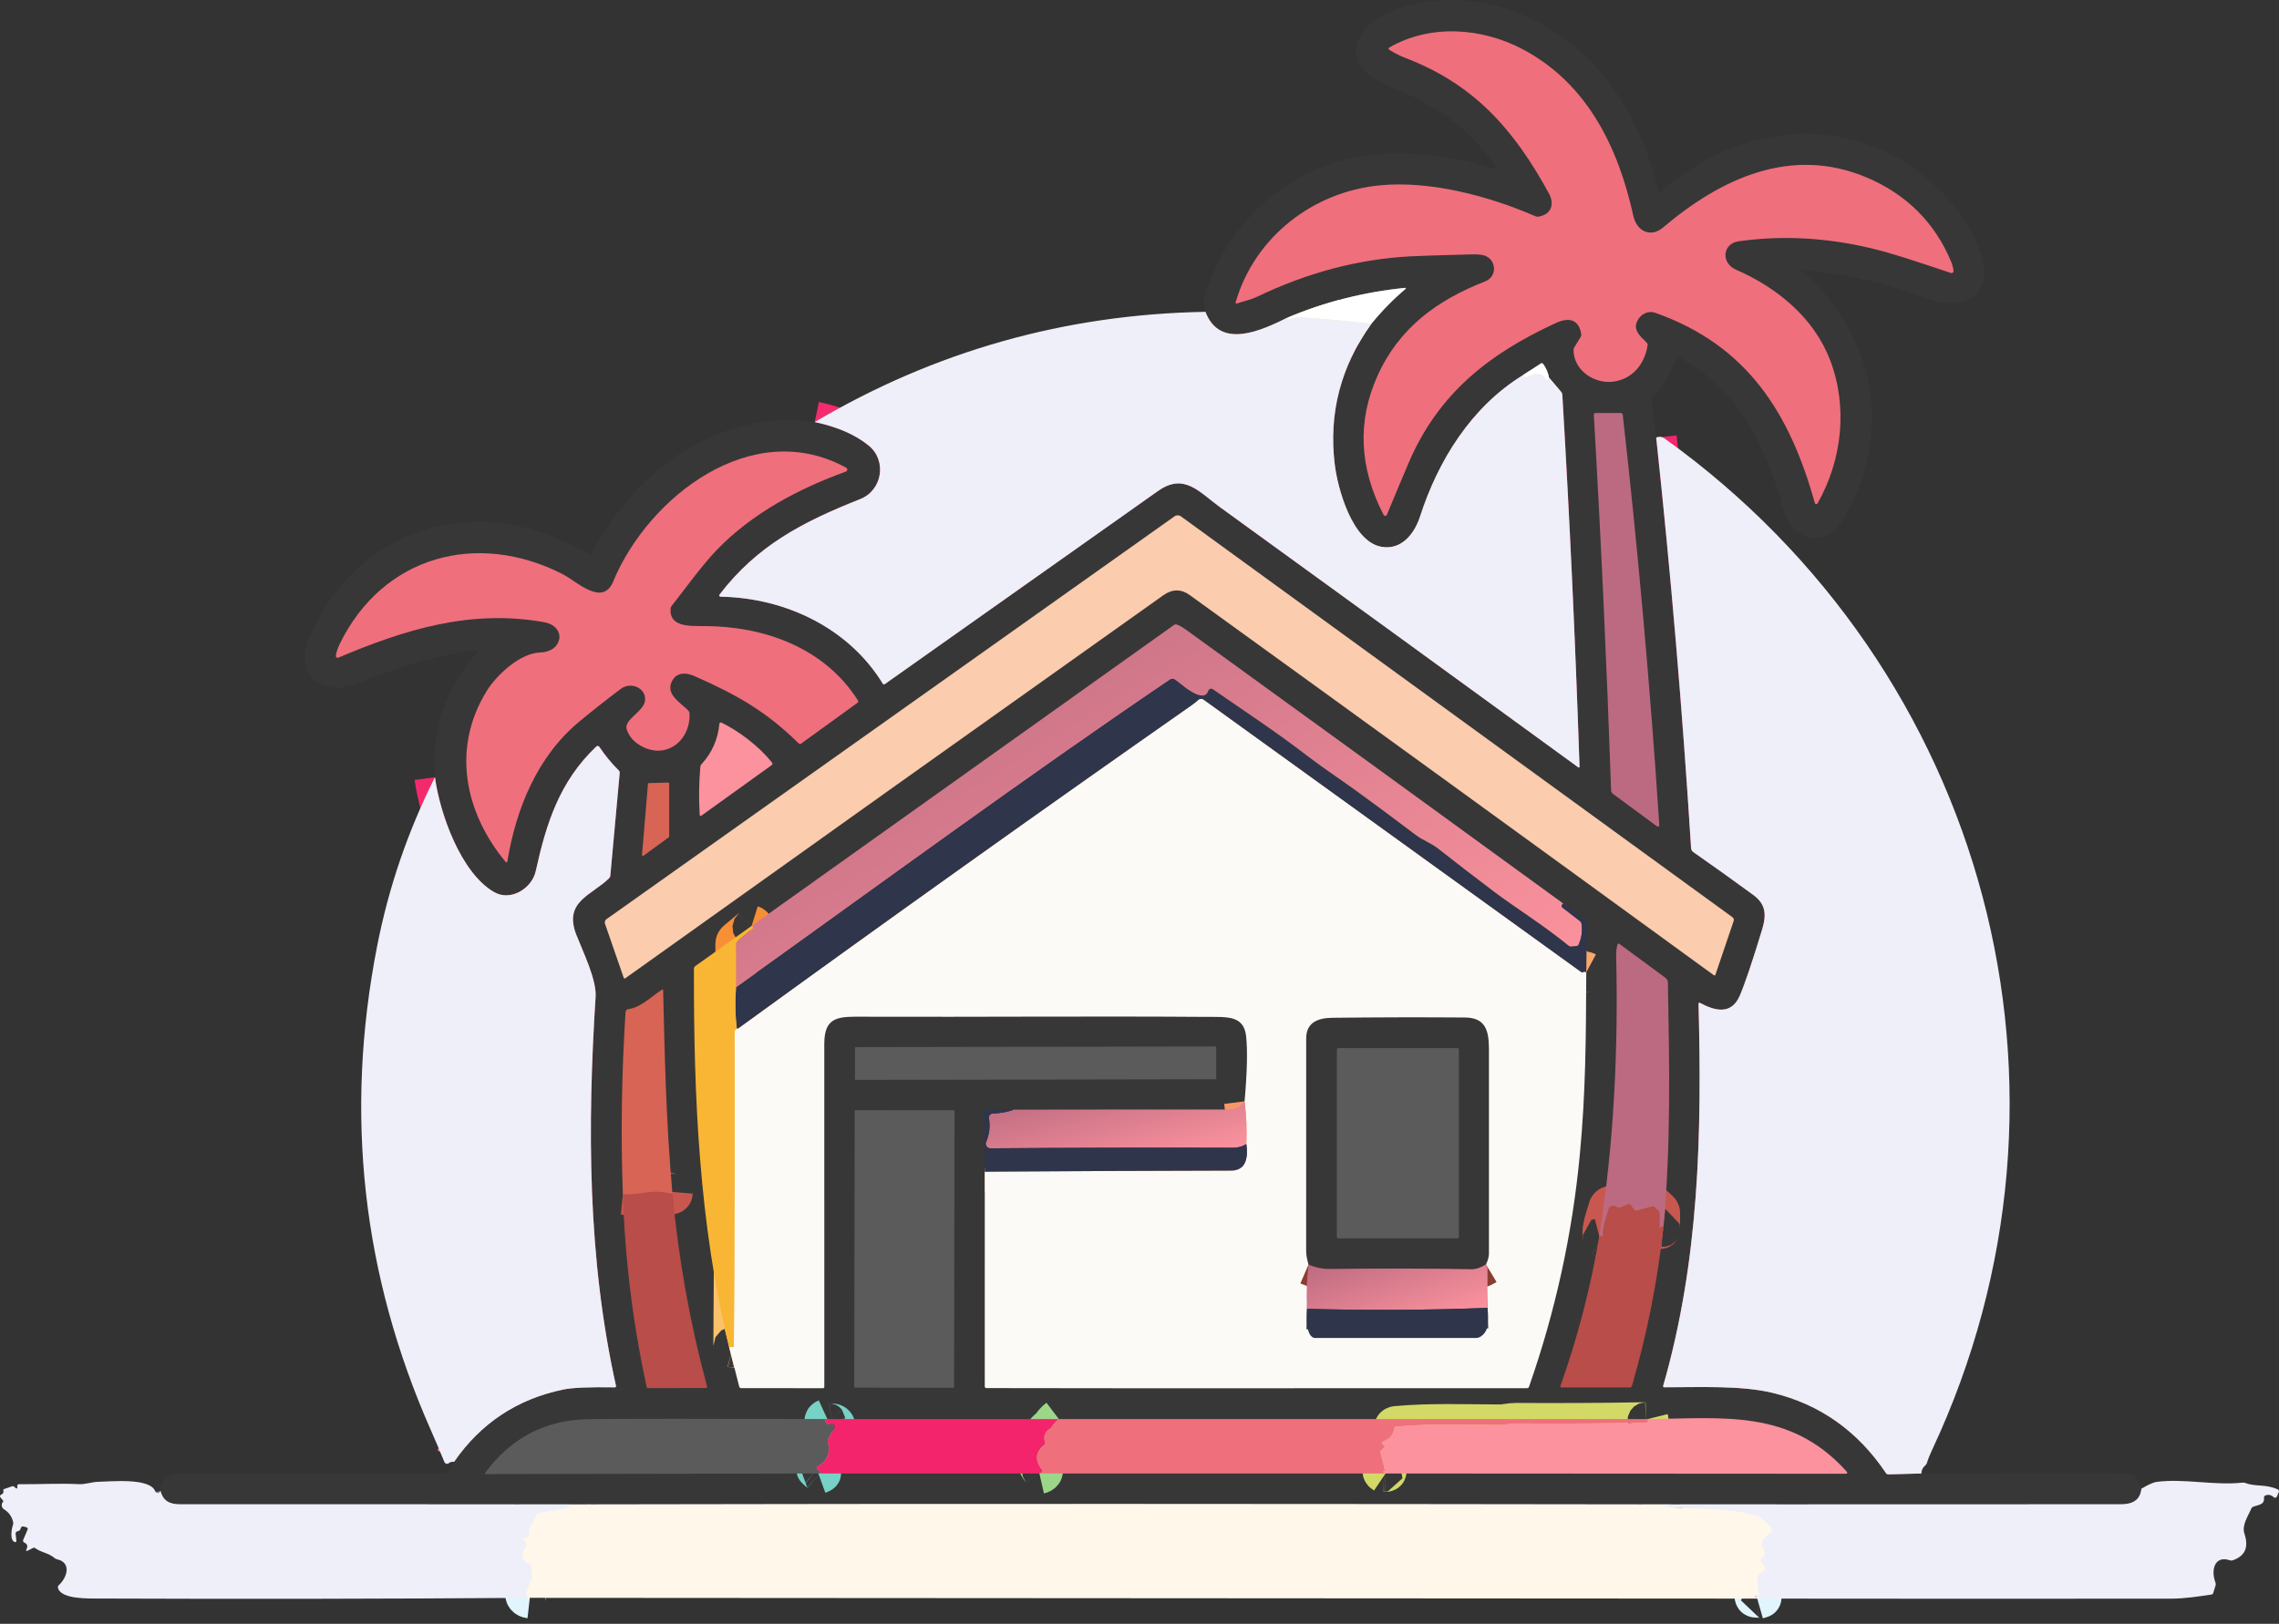 <svg width="275" height="196" viewBox="0 0 275 196" fill="none" xmlns="http://www.w3.org/2000/svg">
<rect x="0" y="0" width="275" height="196" fill="#333333" stroke="none"/>
<path d="M199.848 52.817C201.623 69.341 203.027 85.859 204.058 102.37C204.07 102.56 204.167 102.734 204.325 102.844C206.807 104.58 209.214 106.303 211.549 108.012C213.089 109.138 213.177 110.399 212.619 112.23C211.444 116.091 210.553 118.733 209.943 120.158C208.916 122.56 206.918 122.01 205.115 121.043C205.08 121.027 205.039 121.029 205.007 121.049C204.976 121.07 204.957 121.105 204.959 121.142C205.364 136.883 205.048 152.112 200.692 167.274C200.68 167.315 200.688 167.358 200.713 167.393C200.738 167.426 200.777 167.447 200.82 167.447C205.099 167.451 210.074 167.206 213.863 168.114C219.596 169.49 224.167 172.724 227.582 177.814C227.644 177.905 227.751 177.96 227.865 177.958L231.843 177.853" stroke="url(#paint0_linear_3010_639)" stroke-width="4.948" stroke-miterlimit="7.422"/>
<path d="M258.403 179.683C258.242 181.141 257.269 181.574 255.862 181.574C237.786 181.58 219.712 181.584 201.641 181.589" stroke="#818597" stroke-width="4.948" stroke-miterlimit="7.422"/>
<path d="M201.643 181.589C157.371 181.529 113.086 181.496 68.816 181.589" stroke="#6F8197" stroke-width="4.948" stroke-miterlimit="7.422"/>
<path d="M68.815 181.589C53.125 181.572 37.435 181.568 21.745 181.574C20.476 181.574 19.681 181.184 19.369 179.948" stroke="#818597" stroke-width="4.948" stroke-miterlimit="7.422"/>
<path d="M54.799 176.436C58.028 171.773 62.422 168.865 67.983 167.716C69.053 167.494 71.122 167.407 74.189 167.455C74.233 167.455 74.275 167.438 74.302 167.403C74.33 167.369 74.341 167.323 74.33 167.282C70.887 151.824 70.876 135.889 71.871 120.306C72.001 118.234 70.319 114.82 69.545 112.834C67.979 108.82 71.346 108.096 73.487 106.02C73.578 105.931 73.635 105.813 73.647 105.687L74.778 93.299C74.788 93.188 74.747 93.077 74.666 92.995C73.794 92.133 73.013 91.182 72.323 90.149C72.282 90.089 72.218 90.05 72.147 90.042C72.075 90.032 72.003 90.055 71.95 90.106C67.516 94.324 65.924 99.34 64.641 105.162C64.192 107.21 61.642 108.841 59.617 107.673C55.609 105.361 53.071 98.182 52.484 93.814" stroke="url(#paint1_linear_3010_639)" stroke-width="4.948" stroke-miterlimit="7.422"/>
<path d="M98.309 50.943C101.034 51.518 103.204 52.464 104.82 53.78C107.048 55.59 106.476 59.181 103.799 60.241C96.902 62.972 91.354 65.834 86.825 71.767C86.788 71.814 86.78 71.879 86.806 71.933C86.831 71.986 86.885 72.021 86.945 72.021C94.728 72.159 102.381 75.758 106.527 82.522C106.55 82.561 106.59 82.59 106.636 82.598C106.682 82.605 106.73 82.596 106.769 82.568C117.756 74.799 128.747 67.031 139.74 59.261C142.9 57.027 144.709 59.399 147.241 61.236C161.649 71.672 176.054 82.134 190.454 92.623C190.483 92.642 190.518 92.644 190.547 92.629C190.578 92.611 190.596 92.58 190.596 92.547C190.101 77.619 189.413 62.682 188.528 47.735C188.518 47.559 188.452 47.392 188.339 47.261L186.918 45.583" stroke="url(#paint2_linear_3010_639)" stroke-width="4.948" stroke-miterlimit="7.422"/>
<path d="M186.92 45.583C186.806 44.965 186.567 44.411 186.204 43.92C186.14 43.832 186.023 43.811 185.935 43.867L183.74 45.296" stroke="#8B8697" stroke-width="4.948" stroke-miterlimit="7.422"/>
<path d="M183.739 45.296C177.486 49.16 173.521 55.633 171.359 62.325C170.675 64.444 169.106 66.434 166.679 65.996C163.159 65.362 161.406 58.955 161.055 56.01C160.318 49.862 161.792 44.22 165.474 39.088" stroke="url(#paint3_linear_3010_639)" stroke-width="4.948" stroke-miterlimit="7.422"/>
<path d="M165.474 39.088C166.735 37.542 168.117 36.131 169.622 34.852C169.644 34.835 169.651 34.805 169.64 34.78C169.628 34.755 169.603 34.739 169.575 34.743C164.63 35.23 159.882 36.433 155.332 38.349" stroke="#8B8697" stroke-width="4.948" stroke-miterlimit="7.422"/>
<path d="M155.333 38.349C152.169 39.918 147.202 42.226 145.459 37.638" stroke="url(#paint4_linear_3010_639)" stroke-width="4.948" stroke-miterlimit="7.422"/>
<path d="M183.74 45.296L183.994 45.482C184.07 45.536 184.169 45.544 184.249 45.499C185.132 45.006 185.912 45.09 186.586 45.752C186.623 45.788 186.672 45.805 186.721 45.803C186.769 45.801 186.816 45.78 186.847 45.741C186.882 45.702 186.908 45.647 186.92 45.583" stroke="#FDEEAD" stroke-width="4.948" stroke-miterlimit="7.422"/>
<path d="M68.815 181.589L68.619 181.751C68.583 181.782 68.588 181.806 68.634 181.817L68.728 181.843C68.868 181.878 68.852 181.901 68.681 181.911C68.611 181.913 68.549 181.934 68.497 181.973C68.429 182.022 68.354 182.055 68.272 182.071L65.1 182.601C64.945 182.628 64.811 182.724 64.738 182.862L63.867 184.548C63.813 184.654 63.8 184.776 63.831 184.891C63.903 185.172 63.835 185.388 63.628 185.546C63.548 185.607 63.449 185.64 63.345 185.64H63.205C63.033 185.64 63.014 185.694 63.147 185.804C63.605 186.182 63.62 186.609 63.194 187.084C63.109 187.178 63.06 187.299 63.053 187.427C63.01 188.162 63.299 188.611 63.921 188.772C63.999 188.792 64.055 188.86 64.062 188.938L64.181 190.227C64.191 190.342 64.175 190.455 64.134 190.562L63.462 192.306C63.416 192.419 63.434 192.55 63.508 192.649C63.597 192.77 63.739 192.84 63.932 192.862" stroke="#E0F5FC" stroke-width="4.948" stroke-miterlimit="7.422"/>
<path d="M212.04 192.954L212.399 192.852C212.572 192.802 212.568 192.778 212.387 192.784L212.13 192.788C211.691 192.796 211.666 192.712 212.054 192.535C212.243 192.447 212.299 192.338 212.225 192.209C212.198 192.16 212.182 192.11 212.177 192.057L212.036 190.505C212.025 190.379 212.071 190.256 212.163 190.168L212.962 189.42C213.028 189.357 213.04 189.254 212.987 189.178L212.504 188.459C212.438 188.361 212.444 188.234 212.514 188.143L212.948 187.605C213.017 187.517 213.023 187.394 212.962 187.301C212.372 186.406 212.518 185.716 213.403 185.229C213.6 185.119 213.732 184.925 213.757 184.702C213.785 184.48 213.703 184.258 213.537 184.106C212.978 183.597 212.529 183.09 211.773 182.891C208.43 182.012 204.379 182.123 200.832 181.882C200.771 181.88 200.711 181.87 200.654 181.851C200.567 181.821 200.569 181.798 200.658 181.78L201.641 181.589" stroke="#E0F5FC" stroke-width="4.948" stroke-miterlimit="7.422"/>
<path d="M165.474 39.088C162.564 38.741 159.648 38.478 156.724 38.302C156.533 38.291 156.162 38.373 155.615 38.552C155.543 38.575 155.463 38.548 155.42 38.484L155.332 38.349" stroke="#FDEEAD" stroke-width="4.948" stroke-miterlimit="7.422"/>
<path d="M199.846 52.817C201.622 69.341 203.026 85.859 204.057 102.37C204.069 102.56 204.166 102.734 204.324 102.844C206.805 104.58 209.213 106.303 211.548 108.012C213.088 109.138 213.176 110.399 212.618 112.23C211.443 116.09 210.552 118.733 209.942 120.158C208.914 122.56 206.916 122.01 205.113 121.043C205.078 121.027 205.037 121.029 205.006 121.049C204.975 121.07 204.956 121.105 204.957 121.142C205.363 136.883 205.047 152.112 200.691 167.274C200.679 167.315 200.687 167.358 200.712 167.393C200.737 167.426 200.776 167.447 200.819 167.447C205.098 167.451 210.072 167.206 213.862 168.114C219.595 169.49 224.166 172.724 227.581 177.814C227.643 177.905 227.75 177.96 227.863 177.958L231.842 177.853C240.13 177.858 248.418 177.862 256.707 177.868C257.574 177.868 258.141 178.472 258.403 179.683C258.241 181.141 257.268 181.574 255.861 181.574C237.785 181.58 219.712 181.584 201.64 181.589C157.368 181.529 113.083 181.496 68.814 181.589C53.124 181.572 37.434 181.568 21.744 181.574C20.475 181.574 19.679 181.184 19.368 179.948C19.343 178.393 20.279 177.87 21.752 177.868C32.407 177.866 43.066 177.866 53.731 177.87C53.846 177.87 53.951 177.812 54.01 177.716L54.798 176.435C58.026 171.773 62.421 168.865 67.981 167.716C69.052 167.494 71.121 167.406 74.188 167.455C74.232 167.455 74.274 167.438 74.301 167.403C74.329 167.369 74.34 167.323 74.329 167.282C70.886 151.824 70.875 135.889 71.869 120.306C72 118.234 70.318 114.82 69.544 112.834C67.978 108.82 71.345 108.096 73.486 106.02C73.577 105.931 73.634 105.813 73.646 105.687L74.777 93.299C74.786 93.188 74.746 93.077 74.665 92.995C73.793 92.133 73.011 91.182 72.322 90.149C72.281 90.089 72.217 90.05 72.146 90.042C72.073 90.032 72.002 90.055 71.949 90.106C67.515 94.324 65.923 99.34 64.639 105.162C64.191 107.21 61.641 108.841 59.615 107.673C55.608 105.361 53.069 98.182 52.483 93.814C52.088 87.954 53.842 82.884 57.745 78.603C57.767 78.578 57.77 78.545 57.755 78.516C57.74 78.489 57.709 78.471 57.677 78.475C52.256 79.067 47.847 80.68 42.732 82.607C38.928 84.036 35.752 81.679 37.119 77.555C37.377 76.779 37.711 76.001 38.121 75.223C44.201 63.713 56.744 59.988 68.362 65.489C69.304 65.935 70.24 66.389 71.168 66.849C71.256 66.894 71.365 66.859 71.414 66.769C75.628 58.968 81.932 53.134 90.507 51.177C92.733 50.672 95.333 50.592 98.308 50.943C101.033 51.518 103.203 52.464 104.819 53.779C107.047 55.59 106.475 59.181 103.799 60.241C96.901 62.972 91.354 65.834 86.825 71.767C86.787 71.814 86.78 71.879 86.806 71.933C86.831 71.986 86.885 72.021 86.944 72.021C94.728 72.159 102.381 75.757 106.526 82.522C106.55 82.561 106.589 82.59 106.636 82.597C106.681 82.605 106.729 82.596 106.768 82.568C117.756 74.799 128.746 67.031 139.739 59.261C142.9 57.027 144.708 59.399 147.24 61.236C161.649 71.672 176.054 82.134 190.453 92.623C190.482 92.642 190.517 92.644 190.547 92.629C190.578 92.611 190.595 92.58 190.595 92.547C190.1 77.619 189.412 62.682 188.527 47.735C188.517 47.559 188.451 47.392 188.338 47.261L186.917 45.583C186.804 44.965 186.564 44.411 186.202 43.92C186.137 43.832 186.02 43.811 185.933 43.867L183.738 45.296C177.484 49.16 173.52 55.633 171.358 62.325C170.674 64.444 169.105 66.434 166.678 65.996C163.157 65.362 161.405 58.955 161.054 56.01C160.317 49.861 161.791 44.22 165.473 39.088C166.734 37.542 168.116 36.131 169.621 34.852C169.643 34.834 169.65 34.805 169.639 34.78C169.627 34.755 169.602 34.739 169.574 34.743C164.629 35.23 159.881 36.433 155.331 38.349C152.167 39.918 147.2 42.226 145.457 37.638C145.255 36.879 145.261 36.15 145.475 35.449C148.405 25.897 156.966 19.044 166.851 18.579C171.516 18.363 176.034 18.981 180.406 20.435C180.467 20.455 180.535 20.435 180.574 20.385C180.613 20.334 180.613 20.266 180.576 20.215C177.89 16.293 174.598 13.617 170.348 11.582C168.644 10.767 165.596 9.781 164.467 8.385C162.51 5.972 164.303 3.219 166.582 2.022C172.8 -1.241 180.381 -0.321 186.348 3.106C193.893 7.439 198.125 14.782 200.133 23.108C200.141 23.145 200.168 23.174 200.203 23.186C200.24 23.197 200.279 23.19 200.31 23.166C202.125 21.632 204.053 20.312 206.092 19.205C217.294 13.122 230.413 16.312 237.352 27.057C239.089 29.741 241.335 35.398 236.485 36.493C234.46 36.95 232.181 35.948 230.097 35.211C226.066 33.788 221.908 32.934 217.624 32.649C217.583 32.645 217.544 32.669 217.526 32.706C217.513 32.745 217.522 32.79 217.554 32.815C226.567 40.622 228.452 53.033 222.181 63.031C220.183 66.21 216.25 65.208 215.283 61.764C213.078 53.916 210.014 47.127 202.445 43.029C202.396 43.004 202.342 43.002 202.293 43.023C202.244 43.045 202.207 43.086 202.193 43.138C201.72 45.025 200.768 46.63 199.34 47.947C199.254 48.029 199.213 48.15 199.229 48.271L199.846 52.817Z" fill="#373737"/>
<path d="M188.636 109.058C188.558 109.126 188.498 109.194 188.461 109.264C188.412 109.354 188.435 109.466 188.517 109.528L190.665 111.188C190.761 111.262 190.823 111.37 190.839 111.488C190.966 112.344 190.858 113.17 190.517 113.966C190.465 114.087 190.35 114.169 190.217 114.183L189.582 114.241C189.474 114.25 189.369 114.217 189.287 114.15C186.408 111.771 182.742 109.485 180.289 107.633C178.005 105.906 175.74 104.16 173.488 102.392C172.683 101.76 171.685 101.423 170.836 100.779C168.5 99.008 166.149 97.264 163.781 95.543C161.822 94.118 159.785 92.786 157.865 91.315C153.904 88.272 150.244 85.882 146.356 83.186C146.26 83.12 146.138 83.104 146.028 83.141C145.917 83.18 145.831 83.268 145.795 83.379C145.245 85.077 142.486 82.506 141.738 82.019C141.575 81.911 141.364 81.913 141.202 82.023C123.502 94.022 106.21 106.739 88.812 119.185" stroke="#373737" stroke-width="4.948" stroke-miterlimit="7.422"/>
<path d="M88.811 119.185L88.797 113.948C88.795 113.818 88.853 113.692 88.956 113.608L90.793 112.081C90.867 112.019 90.877 111.909 90.815 111.832C90.784 111.796 90.744 111.771 90.696 111.756" stroke="#F78F36" stroke-width="4.948" stroke-miterlimit="7.422"/>
<path d="M191.409 117.377C191.286 117.311 191.166 117.304 191.045 117.355C190.945 117.395 190.832 117.381 190.748 117.319L145.202 84.45C145.028 84.321 144.785 84.336 144.626 84.485C144.4 84.695 144.109 84.925 143.755 85.173C125.432 97.997 107.222 110.981 89.123 124.123C89.087 124.146 89.047 124.158 89.007 124.158H88.902" stroke="#F9A76B" stroke-width="4.948" stroke-miterlimit="7.422"/>
<path d="M88.903 124.158C88.717 122.505 88.687 120.846 88.812 119.185" stroke="#F89E35" stroke-width="4.948" stroke-miterlimit="7.422"/>
<path d="M118.83 141.429C128.742 141.358 138.654 141.314 148.564 141.294C150.434 141.29 150.593 139.565 150.387 138.084" stroke="#F9A76B" stroke-width="4.948" stroke-miterlimit="7.422"/>
<path d="M150.388 138.084C150.465 136.357 150.395 134.639 150.178 132.93" stroke="#F7986A" stroke-width="4.948" stroke-miterlimit="7.422"/>
<path d="M87.984 162.602C88.124 162.568 88.258 162.565 88.386 162.594C88.426 162.604 88.467 162.596 88.5 162.57C88.532 162.547 88.552 162.508 88.552 162.467C88.647 149.84 88.674 137.21 88.636 124.581C88.636 124.374 88.748 124.263 88.903 124.158" stroke="#FBC26A" stroke-width="4.948" stroke-miterlimit="7.422"/>
<path d="M150.389 138.084C149.933 138.39 149.379 138.54 148.726 138.538C138.975 138.507 129.234 138.53 119.506 138.604C119.319 138.606 119.144 138.512 119.04 138.356C118.937 138.202 118.918 138.004 118.992 137.834C119.392 136.894 119.504 135.945 119.328 134.982C119.303 134.84 119.341 134.694 119.432 134.583C119.525 134.47 119.661 134.403 119.806 134.401C120.688 134.382 121.535 134.228 122.345 133.937" stroke="#373737" stroke-width="4.948" stroke-miterlimit="7.422"/>
<path d="M200.723 148.029C200.548 148.011 200.423 148.074 200.347 148.214C200.284 148.329 200.253 148.321 200.253 148.189L200.261 146.452C200.261 146.335 200.212 146.222 200.126 146.146L199.649 145.711C199.563 145.631 199.442 145.604 199.327 145.635L197.458 146.13C197.36 146.156 197.257 146.119 197.201 146.037L196.77 145.44C196.7 145.341 196.569 145.304 196.456 145.352L195.501 145.75C195.384 145.799 195.249 145.785 195.146 145.711C194.873 145.518 194.598 145.491 194.318 145.627C194.224 145.674 194.154 145.758 194.127 145.859C193.899 146.74 193.259 148.3 193.454 149.179C193.476 149.269 193.446 149.29 193.366 149.243C193.255 149.179 193.127 149.165 192.977 149.204" stroke="#C8584F" stroke-width="4.948" stroke-miterlimit="7.422"/>
<path d="M81.127 143.869L81.117 143.992C81.113 144.027 81.094 144.058 81.066 144.078C81.038 144.095 81.002 144.103 80.969 144.093C78.564 143.446 77.297 144.347 75.16 144.142" stroke="#C8584F" stroke-width="4.948" stroke-miterlimit="7.422"/>
<path d="M99.829 171.282L99.634 171.371C99.594 171.391 99.565 171.424 99.553 171.467C99.541 171.508 99.548 171.553 99.573 171.59C99.751 171.847 100.034 171.948 100.422 171.894C100.531 171.878 100.64 171.927 100.7 172.019C100.762 172.108 100.767 172.225 100.712 172.319L99.937 173.675C99.875 173.785 99.858 173.915 99.891 174.038C100.243 175.371 99.815 176.371 98.606 177.04C98.556 177.067 98.523 177.118 98.518 177.174C98.514 177.231 98.537 177.285 98.581 177.321L99.015 177.683C99.056 177.718 99.051 177.742 99.001 177.759L98.744 177.853" stroke="#78D1C6" stroke-width="4.948" stroke-miterlimit="7.422"/>
<path d="M127.769 171.282C127.43 171.539 127.149 171.849 126.927 172.212C126.862 172.319 126.775 172.408 126.667 172.475C126.068 172.847 125.884 173.385 126.113 174.093C126.148 174.204 126.113 174.323 126.023 174.397C124.943 175.243 124.85 176.248 125.744 177.412C125.807 177.494 125.803 177.609 125.733 177.687C125.666 177.765 125.561 177.82 125.419 177.853" stroke="#9CD689" stroke-width="4.948" stroke-miterlimit="7.422"/>
<path d="M198.839 171.282C198.862 171.373 198.864 171.457 198.845 171.535C198.821 171.642 198.726 171.72 198.615 171.724C193.383 171.818 188.153 171.845 182.923 171.81C182.255 171.806 181.603 171.995 180.993 171.995C176.838 171.983 172.598 171.814 168.462 172.19C168.35 172.2 168.263 172.284 168.247 172.391C168.136 173.174 167.682 173.707 166.885 173.987C166.822 174.009 166.779 174.059 166.766 174.122C166.752 174.184 166.771 174.25 166.818 174.295L167.013 174.482C167.05 174.518 167.072 174.566 167.072 174.619C167.072 174.672 167.048 174.72 167.009 174.753L166.666 175.05C166.582 175.124 166.547 175.239 166.577 175.348L166.949 176.757C166.968 176.835 166.978 176.913 166.978 176.993C166.98 177.19 167.06 177.362 167.216 177.51C167.284 177.572 167.272 177.603 167.179 177.599L167.021 177.593C166.869 177.588 166.855 177.629 166.982 177.712L167.191 177.853" stroke="#D2D967" stroke-width="4.948" stroke-miterlimit="7.422"/>
<path d="M177.499 30.706C173.771 30.802 171.328 30.88 170.176 30.942C163.911 31.277 157.742 32.907 151.666 35.829C150.935 36.18 150.023 36.357 149.245 36.632C149.205 36.647 149.159 36.638 149.128 36.608C149.096 36.579 149.084 36.534 149.097 36.493C151.408 28.562 158.473 23.147 166.49 22.373C172.617 21.78 179.663 23.665 185.291 26.106C185.4 26.154 185.519 26.168 185.638 26.151C187.178 25.893 187.628 24.671 186.893 23.328C182.679 15.632 177.887 10.141 169.5 6.962C168.837 6.71 168.227 6.363 167.648 6.018C167.595 5.989 167.564 5.935 167.564 5.874C167.564 5.814 167.595 5.759 167.648 5.73C172.585 2.886 178.784 3.338 183.688 5.917C191.505 10.026 195.265 17.755 197.092 26.063C197.501 27.907 199.171 28.731 200.667 27.466C207.719 21.492 216.181 17.589 225.257 21.425C229.98 23.422 233.43 26.811 235.403 31.507C235.584 31.938 235.695 32.334 235.73 32.692C235.74 32.776 235.707 32.856 235.642 32.909C235.58 32.959 235.492 32.977 235.416 32.95C231.937 31.796 228.161 30.468 224.898 29.762C219.736 28.642 214.697 28.429 209.779 29.127C207.893 29.394 207.581 31.727 209.512 32.569C214.503 34.747 218.89 38.39 220.83 43.456C222.99 49.088 222.298 55.518 219.317 60.762C219.282 60.824 219.214 60.857 219.144 60.848C219.072 60.838 219.013 60.789 218.992 60.719C215.968 49.869 210.848 41.673 199.717 37.749C199.019 37.507 198.224 37.788 197.784 38.392C196.834 39.696 197.83 40.483 198.709 41.365C198.791 41.45 198.828 41.567 198.811 41.68C198.452 43.977 196.965 45.797 194.593 46.074C192.411 46.331 189.92 44.758 189.87 42.277C189.866 42.15 189.899 42.025 189.967 41.918L190.727 40.69C190.795 40.579 190.819 40.448 190.799 40.32C190.526 38.53 189.283 38.281 187.786 38.967C179.651 42.704 173.521 47.52 169.938 55.959C169.067 58.004 168.205 60.06 167.352 62.126C167.318 62.204 167.242 62.257 167.159 62.261C167.073 62.265 166.993 62.22 166.954 62.144C163.993 56.411 163.755 50.799 166.244 45.308C168.849 39.562 173.42 36.23 179.178 33.979C180.679 33.398 180.593 31.466 179.24 30.883C178.917 30.745 178.338 30.685 177.499 30.706Z" fill="#F06F7C"/>
<path d="M165.474 39.088C162.564 38.741 159.648 38.478 156.724 38.302C156.533 38.291 156.162 38.373 155.615 38.552C155.543 38.575 155.463 38.548 155.42 38.484L155.332 38.349C159.882 36.433 164.63 35.23 169.575 34.743C169.603 34.739 169.628 34.755 169.64 34.78C169.651 34.805 169.644 34.835 169.622 34.852C168.117 36.131 166.735 37.542 165.474 39.088Z" fill="white"/>
<path d="M145.458 37.638C147.201 42.226 152.168 39.918 155.332 38.349L155.419 38.484C155.462 38.548 155.542 38.575 155.614 38.552C156.162 38.373 156.532 38.291 156.723 38.302C159.647 38.478 162.563 38.741 165.474 39.088C161.791 44.22 160.318 49.862 161.055 56.01C161.405 58.955 163.158 65.362 166.678 65.996C169.105 66.434 170.674 64.444 171.358 62.325C173.52 55.633 177.485 49.16 183.738 45.296L183.992 45.482C184.068 45.536 184.167 45.544 184.247 45.499C185.13 45.006 185.91 45.09 186.584 45.752C186.621 45.788 186.67 45.805 186.719 45.803C186.767 45.801 186.814 45.78 186.845 45.741C186.881 45.702 186.906 45.647 186.918 45.583L188.339 47.261C188.452 47.392 188.518 47.559 188.528 47.735C189.413 62.682 190.101 77.619 190.596 92.547C190.596 92.58 190.578 92.611 190.547 92.629C190.518 92.644 190.483 92.642 190.454 92.623C176.054 82.134 161.649 71.672 147.24 61.236C144.709 59.399 142.9 57.027 139.74 59.261C128.747 67.031 117.756 74.799 106.769 82.568C106.73 82.596 106.682 82.605 106.636 82.598C106.59 82.59 106.55 82.561 106.527 82.522C102.381 75.758 94.728 72.159 86.945 72.021C86.885 72.021 86.831 71.986 86.806 71.933C86.78 71.879 86.788 71.814 86.826 71.767C91.354 65.834 96.902 62.972 103.799 60.241C106.476 59.181 107.047 55.59 104.819 53.78C103.204 52.464 101.034 51.518 98.309 50.943C112.822 42.37 128.538 37.936 145.458 37.638Z" fill="#EEEFF8"/>
<path d="M186.92 45.583C186.908 45.647 186.882 45.702 186.847 45.743C186.816 45.78 186.769 45.801 186.721 45.803C186.672 45.805 186.623 45.788 186.586 45.752C185.912 45.09 185.132 45.006 184.249 45.499C184.169 45.544 184.07 45.536 183.994 45.482L183.74 45.296L185.935 43.868C186.023 43.811 186.14 43.833 186.204 43.92C186.567 44.411 186.806 44.965 186.92 45.583Z" fill="white"/>
<path d="M194.63 95.82C194.498 95.724 194.416 95.572 194.408 95.408C193.888 80.321 193.194 65.208 192.322 50.07C192.32 50.014 192.34 49.957 192.379 49.916C192.42 49.873 192.474 49.85 192.533 49.852H195.562C195.691 49.852 195.8 49.947 195.815 50.076C197.667 66.51 199.133 82.98 200.215 99.484C200.236 99.807 200.118 99.873 199.86 99.679L194.63 95.82Z" fill="#BC6A81"/>
<path d="M231.843 177.853L227.865 177.958C227.751 177.96 227.644 177.905 227.582 177.814C224.167 172.724 219.596 169.49 213.863 168.114C210.074 167.206 205.099 167.451 200.82 167.447C200.777 167.447 200.738 167.426 200.713 167.393C200.688 167.358 200.68 167.315 200.692 167.274C205.048 152.113 205.364 136.883 204.959 121.142C204.957 121.105 204.976 121.07 205.007 121.049C205.039 121.029 205.08 121.027 205.115 121.043C206.918 122.01 208.916 122.56 209.943 120.158C210.553 118.733 211.444 116.091 212.619 112.23C213.177 110.399 213.089 109.138 211.549 108.012C209.214 106.303 206.807 104.58 204.325 102.844C204.167 102.734 204.07 102.56 204.058 102.37C203.027 85.859 201.623 69.341 199.848 52.817C200.197 52.655 200.561 52.709 200.937 52.978C239.777 80.873 253.478 131.655 233.112 175.071C232.839 175.654 232.64 176.159 232.516 176.588C232.482 176.699 232.416 176.796 232.326 176.87C232.026 177.114 231.864 177.441 231.843 177.853Z" fill="#EEEFF8"/>
<path d="M96.368 89.722C92.418 85.829 88.888 83.857 83.817 81.613C82.675 81.106 81.518 81.151 81.007 82.391C80.382 83.917 82.244 84.886 83.073 85.789C83.152 85.874 83.198 85.986 83.203 86.102C83.351 89.444 80.299 91.802 77.231 89.964C76.436 89.49 75.9 88.853 75.626 88.056C75.213 86.851 77.759 85.878 77.843 84.492C77.933 83.013 76.107 82.251 74.909 83.147C73.21 84.424 71.54 85.742 69.903 87.097C64.819 91.311 62.261 97.64 61.219 103.987C61.213 104.033 61.18 104.071 61.135 104.083C61.09 104.094 61.042 104.078 61.014 104.042C56.019 98.009 54.481 90.237 58.757 83.36C59.935 81.465 62.76 78.828 65.187 78.754C67.987 78.662 68.392 75.584 65.625 75.093C56.757 73.522 48.865 75.978 40.821 79.381C40.749 79.412 40.668 79.401 40.607 79.354C40.546 79.307 40.516 79.233 40.528 79.157C40.59 78.717 40.743 78.247 40.983 77.748C46.177 67.07 57.599 64.017 67.929 69.317C69.564 70.159 72.706 73.284 73.991 70.189C78.215 60.004 90.744 50.224 102.104 56.452C102.194 56.501 102.247 56.598 102.239 56.7C102.232 56.803 102.165 56.891 102.068 56.924C96.368 58.982 90.761 61.953 86.512 66.358C84.718 68.22 82.83 70.861 81.047 73.132C80.974 73.224 80.93 73.337 80.921 73.454C80.729 75.623 83.076 75.57 84.816 75.567C92.133 75.545 99.482 78.145 103.533 84.557C103.587 84.646 103.565 84.759 103.482 84.822L96.679 89.748C96.582 89.816 96.451 89.804 96.368 89.722Z" fill="#F06F7C"/>
<path d="M143.568 71.83C142.504 71.064 141.438 71.095 140.367 71.855C118.731 87.217 97.09 102.627 75.445 118.085C75.415 118.107 75.376 118.113 75.341 118.101C75.305 118.09 75.277 118.063 75.264 118.028L73.004 111.499C72.933 111.298 73.004 111.074 73.177 110.949L141.727 62.321C141.96 62.156 142.273 62.16 142.504 62.329L209.057 110.715C209.195 110.815 209.252 110.993 209.199 111.156L206.995 117.651C206.985 117.69 206.954 117.72 206.915 117.732C206.878 117.744 206.835 117.737 206.804 117.713C185.752 102.38 164.672 87.087 143.568 71.83Z" fill="#FBCCAD"/>
<path d="M188.635 109.058C188.557 109.126 188.497 109.194 188.46 109.264C188.411 109.354 188.434 109.466 188.516 109.528L190.664 111.188C190.76 111.262 190.822 111.37 190.838 111.488C190.964 112.344 190.857 113.17 190.516 113.966C190.464 114.087 190.349 114.169 190.216 114.183L189.58 114.241C189.473 114.25 189.368 114.217 189.286 114.15C186.407 111.771 182.741 109.485 180.288 107.633C178.004 105.906 175.739 104.16 173.487 102.392C172.682 101.76 171.684 101.423 170.834 100.779C168.499 99.008 166.148 97.264 163.78 95.543C161.821 94.118 159.784 92.786 157.864 91.315C153.903 88.272 150.243 85.882 146.355 83.186C146.259 83.12 146.137 83.104 146.026 83.141C145.916 83.18 145.83 83.268 145.794 83.379C145.244 85.077 142.485 82.506 141.736 82.019C141.574 81.911 141.363 81.913 141.201 82.023C123.501 94.022 106.209 106.739 88.811 119.185L88.797 113.948C88.795 113.818 88.853 113.692 88.956 113.608L90.793 112.081C90.867 112.019 90.877 111.909 90.815 111.832C90.784 111.796 90.744 111.771 90.696 111.756L141.66 75.436C141.754 75.368 141.873 75.348 141.982 75.381C142.291 75.477 142.683 75.697 143.158 76.04C158.332 87.026 173.491 98.032 188.635 109.058Z" fill="url(#paint5_linear_3010_639)"/>
<path d="M188.636 109.058L191.349 111.141C191.439 111.21 191.491 111.317 191.489 111.431L191.409 117.377C191.287 117.311 191.166 117.304 191.045 117.355C190.946 117.395 190.833 117.381 190.749 117.319L145.202 84.45C145.028 84.321 144.786 84.336 144.627 84.485C144.4 84.695 144.109 84.925 143.755 85.173C125.432 97.997 107.222 110.981 89.123 124.123C89.088 124.146 89.047 124.158 89.008 124.158H88.903C88.717 122.505 88.687 120.846 88.812 119.185C106.209 106.739 123.501 94.022 141.202 82.023C141.364 81.913 141.575 81.912 141.737 82.019C142.485 82.506 145.245 85.077 145.795 83.379C145.83 83.268 145.916 83.18 146.027 83.141C146.137 83.105 146.259 83.12 146.356 83.186C150.244 85.882 153.904 88.272 157.864 91.315C159.785 92.787 161.821 94.118 163.781 95.543C166.149 97.264 168.5 99.009 170.835 100.779C171.685 101.423 172.683 101.76 173.488 102.392C175.739 104.16 178.004 105.906 180.289 107.633C182.741 109.485 186.408 111.771 189.287 114.151C189.369 114.217 189.474 114.25 189.581 114.241L190.217 114.183C190.349 114.169 190.464 114.087 190.517 113.966C190.858 113.17 190.965 112.344 190.838 111.488C190.823 111.37 190.76 111.262 190.665 111.188L188.517 109.528C188.435 109.466 188.412 109.354 188.46 109.264C188.497 109.194 188.558 109.126 188.636 109.058Z" fill="#2F354B"/>
<path d="M191.41 117.376C191.375 125.406 191.338 131.959 190.627 139.438C189.716 149.007 187.676 158.321 184.502 167.383C184.467 167.486 184.368 167.557 184.257 167.557C162.509 167.545 140.761 167.592 119.01 167.545C118.91 167.545 118.828 167.465 118.828 167.366L118.832 141.429C128.745 141.358 138.656 141.314 148.566 141.294C150.437 141.29 150.596 139.565 150.389 138.084C150.466 136.357 150.396 134.639 150.179 132.93C150.493 129.374 150.553 126.745 150.36 125.041C150.079 122.542 148.02 122.758 145.709 122.741C131.9 122.64 118.091 122.766 104.278 122.719C101.338 122.708 99.464 122.569 99.464 125.981C99.469 139.785 99.471 153.596 99.468 167.41C99.468 167.49 99.404 167.557 99.324 167.557L89.435 167.553C89.327 167.553 89.231 167.481 89.203 167.375L87.984 162.602C88.124 162.568 88.258 162.565 88.386 162.594C88.426 162.604 88.467 162.596 88.5 162.57C88.532 162.547 88.552 162.508 88.552 162.467C88.647 149.84 88.674 137.21 88.636 124.581C88.636 124.374 88.748 124.263 88.903 124.158H89.008C89.048 124.158 89.088 124.146 89.124 124.123C107.223 110.981 125.433 97.997 143.756 85.173C144.11 84.925 144.401 84.695 144.627 84.486C144.787 84.336 145.029 84.321 145.202 84.449L190.75 117.319C190.833 117.381 190.946 117.395 191.046 117.354C191.167 117.304 191.288 117.311 191.41 117.376Z" fill="#FCFAF7"/>
<path d="M179.309 152.625C178.656 153.019 178.083 153.212 177.592 153.206C171.925 153.107 166.259 153.095 160.592 153.173C159.645 153.187 158.744 153.009 157.895 152.641" stroke="#8B3D32" stroke-width="4.948" stroke-miterlimit="7.422"/>
<path d="M179.49 157.863C172.225 158.142 164.966 158.179 157.713 157.976" stroke="#373737" stroke-width="4.948" stroke-miterlimit="7.422"/>
<path d="M87.043 87.215C89.176 88.243 91.574 90.069 93.162 92.048C93.198 92.092 93.214 92.151 93.206 92.206C93.199 92.262 93.168 92.315 93.122 92.348L84.666 98.428C84.519 98.537 84.439 98.5 84.427 98.317C84.312 96.387 84.34 94.459 84.51 92.529C84.518 92.428 84.56 92.332 84.63 92.258C85.905 90.88 86.632 89.245 86.808 87.35C86.813 87.295 86.844 87.249 86.891 87.221C86.937 87.196 86.994 87.194 87.043 87.215Z" fill="#FB929D"/>
<path d="M54.799 176.436C54.483 176.439 54.284 176.488 54.199 176.576C54.116 176.662 53.996 176.701 53.88 176.677C53.762 176.656 53.665 176.576 53.621 176.465C53.071 175.118 52.523 173.827 51.978 172.597C43.708 153.877 41.549 134.421 45.501 114.23C46.896 107.095 49.225 100.289 52.485 93.814C53.071 98.182 55.609 105.361 59.617 107.673C61.642 108.841 64.192 107.21 64.641 105.162C65.925 99.34 67.516 94.324 71.951 90.106C72.003 90.055 72.075 90.032 72.147 90.042C72.219 90.05 72.283 90.089 72.323 90.149C73.013 91.182 73.794 92.133 74.666 92.995C74.747 93.077 74.788 93.188 74.779 93.299L73.647 105.687C73.635 105.813 73.578 105.931 73.487 106.02C71.346 108.096 67.979 108.82 69.545 112.834C70.32 114.82 72.001 118.234 71.871 120.306C70.876 135.889 70.887 151.824 74.33 167.282C74.341 167.323 74.33 167.369 74.303 167.403C74.275 167.438 74.233 167.455 74.189 167.455C71.122 167.406 69.053 167.494 67.983 167.716C62.423 168.865 58.028 171.773 54.799 176.436Z" fill="#EEEFF8"/>
<path d="M78.294 94.519L80.637 94.457C80.667 94.455 80.695 94.467 80.717 94.486C80.738 94.507 80.75 94.535 80.75 94.566L80.749 100.967C80.749 101.001 80.733 101.033 80.707 101.054L77.64 103.293C77.605 103.316 77.56 103.318 77.523 103.298C77.487 103.277 77.466 103.237 77.469 103.195L78.189 94.619C78.192 94.564 78.238 94.519 78.294 94.519Z" fill="#D76454"/>
<path d="M90.696 111.756C90.744 111.771 90.784 111.796 90.816 111.832C90.877 111.909 90.868 112.019 90.794 112.081L88.956 113.608C88.854 113.692 88.796 113.818 88.797 113.948L88.812 119.185C88.687 120.846 88.716 122.505 88.902 124.158C88.747 124.263 88.635 124.374 88.635 124.581C88.673 137.21 88.646 149.84 88.551 162.467C88.55 162.508 88.531 162.547 88.499 162.57C88.466 162.596 88.425 162.604 88.385 162.594C88.257 162.565 88.123 162.568 87.983 162.602C84.334 147.67 83.701 132.242 83.734 116.914C83.734 116.796 83.791 116.685 83.89 116.614L90.696 111.756Z" fill="#F9B634"/>
<path d="M200.723 148.029C200.548 148.011 200.423 148.074 200.347 148.214C200.284 148.329 200.253 148.321 200.253 148.189L200.261 146.452C200.261 146.335 200.212 146.222 200.126 146.146L199.649 145.711C199.563 145.631 199.442 145.604 199.327 145.635L197.458 146.13C197.36 146.156 197.257 146.119 197.201 146.037L196.77 145.44C196.7 145.341 196.569 145.304 196.456 145.352L195.501 145.75C195.384 145.799 195.249 145.785 195.146 145.711C194.873 145.518 194.598 145.491 194.318 145.627C194.224 145.674 194.154 145.758 194.127 145.859C193.899 146.74 193.259 148.3 193.454 149.179C193.476 149.269 193.446 149.29 193.366 149.243C193.255 149.179 193.127 149.165 192.977 149.204C194.756 138 195.288 126.628 195.015 115.297C195.006 114.846 195.062 114.411 195.185 113.991C195.199 113.949 195.23 113.915 195.273 113.901C195.316 113.888 195.361 113.896 195.396 113.923L200.947 118.013C201.144 118.157 201.261 118.383 201.261 118.625C201.436 128.491 201.641 138.181 200.723 148.029Z" fill="#BC6A81"/>
<path d="M81.125 143.869L81.114 143.992C81.11 144.027 81.091 144.058 81.063 144.078C81.035 144.095 80.999 144.103 80.966 144.093C78.561 143.446 77.295 144.347 75.157 144.142C74.895 137.054 75.002 129.727 75.48 122.158C75.49 121.973 75.633 121.823 75.819 121.799C77.321 121.612 78.597 120.277 79.859 119.468C79.963 119.4 80.016 119.427 80.018 119.55C80.221 127.692 80.351 134.98 81.125 143.869Z" fill="#D76454"/>
<path d="M179.308 152.625C178.655 153.019 178.082 153.212 177.59 153.206C171.924 153.107 166.257 153.095 160.591 153.173C159.643 153.187 158.743 153.009 157.893 152.641C157.704 151.98 157.61 151.436 157.61 151.013C157.602 142.45 157.604 133.893 157.614 125.337C157.618 123.427 159.01 122.868 160.76 122.848C166.099 122.786 171.436 122.774 176.772 122.813C179.278 122.831 179.662 124.421 179.666 126.643C179.67 134.856 179.67 143.07 179.666 151.284C179.666 151.684 179.547 152.132 179.308 152.625Z" fill="#373737"/>
<path d="M103.262 126.388L146.656 126.312C146.71 126.312 146.754 126.355 146.754 126.409L146.76 130.171C146.76 130.224 146.716 130.269 146.662 130.269L103.268 130.345C103.214 130.345 103.17 130.302 103.17 130.248L103.164 126.485C103.164 126.431 103.207 126.388 103.262 126.388Z" fill="#5B5B5B"/>
<path d="M161.5 126.505H175.858C175.959 126.505 176.043 126.587 176.043 126.69V149.296C176.043 149.397 175.959 149.479 175.858 149.479H161.5C161.396 149.479 161.314 149.397 161.314 149.296V126.69C161.314 126.587 161.396 126.505 161.5 126.505Z" fill="#5B5B5B"/>
<path d="M150.179 132.93C150.396 134.639 150.466 136.356 150.389 138.084C149.933 138.39 149.379 138.54 148.726 138.538C138.975 138.507 129.234 138.53 119.506 138.604C119.319 138.606 119.144 138.512 119.04 138.356C118.937 138.202 118.918 138.004 118.992 137.834C119.392 136.894 119.504 135.945 119.328 134.982C119.303 134.84 119.341 134.694 119.432 134.583C119.525 134.47 119.661 134.403 119.806 134.401C120.688 134.382 121.535 134.228 122.345 133.937C131.025 133.922 139.706 133.916 148.386 133.924C149.027 133.924 149.625 133.592 150.179 132.93Z" fill="url(#paint6_linear_3010_639)"/>
<path d="M103.23 133.992L115.087 134.013C115.138 134.013 115.18 134.056 115.18 134.107L115.122 167.418C115.122 167.471 115.08 167.512 115.028 167.512L103.172 167.492C103.12 167.492 103.078 167.449 103.078 167.397L103.136 134.086C103.137 134.035 103.179 133.992 103.23 133.992Z" fill="#5B5B5B"/>
<path d="M122.345 133.938C121.535 134.228 120.688 134.382 119.806 134.401C119.661 134.403 119.525 134.47 119.433 134.583C119.341 134.694 119.303 134.84 119.329 134.982C119.504 135.945 119.392 136.895 118.992 137.834C118.919 138.004 118.937 138.203 119.041 138.357C119.144 138.512 119.319 138.606 119.506 138.604C129.235 138.53 138.975 138.507 148.726 138.538C149.379 138.54 149.934 138.39 150.39 138.084C150.596 139.565 150.437 141.29 148.567 141.294C138.657 141.314 128.745 141.358 118.833 141.429L118.725 134.152C118.722 134.072 118.786 134.006 118.866 134.004L122.345 133.938Z" fill="#2F354B"/>
<path d="M81.127 143.869C81.846 151.822 83.245 159.652 85.324 167.358C85.334 167.401 85.326 167.445 85.299 167.481C85.274 167.516 85.232 167.535 85.19 167.535L78.188 167.549C78.115 167.549 78.05 167.498 78.035 167.426C76.365 159.744 75.406 151.982 75.16 144.142C77.297 144.347 78.564 143.446 80.969 144.093C81.002 144.103 81.038 144.095 81.066 144.078C81.094 144.058 81.113 144.027 81.117 143.992L81.127 143.869Z" fill="#B84D49"/>
<path d="M200.724 148.029C200.032 154.541 198.767 160.953 196.926 167.26C196.889 167.385 196.776 167.469 196.648 167.469H188.431C188.383 167.469 188.34 167.447 188.313 167.409C188.285 167.37 188.278 167.321 188.293 167.274C190.383 161.393 191.944 155.37 192.977 149.204C193.127 149.165 193.256 149.179 193.367 149.243C193.447 149.29 193.476 149.269 193.455 149.179C193.26 148.3 193.899 146.74 194.127 145.859C194.155 145.758 194.225 145.674 194.318 145.627C194.599 145.491 194.874 145.518 195.147 145.711C195.25 145.785 195.385 145.799 195.502 145.75L196.457 145.352C196.57 145.304 196.7 145.341 196.77 145.44L197.201 146.037C197.258 146.119 197.361 146.156 197.459 146.13L199.328 145.635C199.443 145.604 199.564 145.631 199.65 145.711L200.127 146.146C200.213 146.222 200.262 146.335 200.262 146.452L200.254 148.189C200.254 148.321 200.285 148.329 200.347 148.214C200.423 148.074 200.548 148.011 200.724 148.029Z" fill="#B84D49"/>
<path d="M157.894 152.641C158.744 153.009 159.645 153.187 160.592 153.173C166.259 153.095 171.925 153.107 177.592 153.206C178.083 153.212 178.656 153.019 179.309 152.625L179.399 152.767C179.459 152.861 179.49 152.97 179.49 153.081V157.863C172.225 158.142 164.966 158.179 157.713 157.976C157.619 156.19 157.678 154.413 157.894 152.641Z" fill="url(#paint7_linear_3010_639)"/>
<path d="M179.489 157.863C179.59 158.543 179.579 159.313 179.456 160.171C179.362 160.814 178.715 161.498 178.132 161.498C171.661 161.506 165.187 161.506 158.714 161.498C157.534 161.494 157.653 158.738 157.712 157.976C164.965 158.179 172.224 158.142 179.489 157.863Z" fill="#2F354B"/>
<path d="M99.83 171.282L99.635 171.371C99.595 171.391 99.566 171.424 99.554 171.467C99.542 171.508 99.549 171.553 99.573 171.59C99.752 171.847 100.035 171.948 100.423 171.894C100.532 171.878 100.64 171.927 100.701 172.018C100.763 172.108 100.767 172.225 100.713 172.319L99.938 173.675C99.876 173.784 99.859 173.915 99.892 174.038C100.244 175.371 99.816 176.371 98.607 177.04C98.557 177.067 98.524 177.118 98.519 177.174C98.514 177.231 98.538 177.285 98.582 177.32L99.016 177.683C99.057 177.718 99.052 177.741 99.002 177.759L98.745 177.853L58.609 177.927C58.489 177.927 58.464 177.878 58.537 177.78C61.683 173.519 65.87 171.358 71.098 171.291C75.23 171.239 84.808 171.237 99.83 171.282Z" fill="#5B5B5B"/>
<path d="M99.829 171.282H127.769C127.429 171.539 127.148 171.849 126.926 172.212C126.861 172.319 126.774 172.408 126.666 172.475C126.068 172.847 125.883 173.385 126.112 174.093C126.148 174.204 126.112 174.323 126.022 174.397C124.942 175.243 124.849 176.248 125.743 177.412C125.806 177.494 125.802 177.609 125.733 177.687C125.665 177.765 125.56 177.82 125.418 177.853H98.744L99.001 177.759C99.051 177.742 99.057 177.718 99.015 177.683L98.581 177.321C98.537 177.285 98.513 177.231 98.518 177.174C98.523 177.118 98.556 177.067 98.606 177.04C99.815 176.371 100.243 175.371 99.89 174.038C99.858 173.915 99.875 173.785 99.937 173.675L100.712 172.319C100.767 172.225 100.762 172.108 100.7 172.019C100.64 171.927 100.531 171.878 100.422 171.894C100.034 171.948 99.751 171.847 99.573 171.59C99.548 171.553 99.541 171.508 99.553 171.467C99.565 171.424 99.594 171.391 99.634 171.371L99.829 171.282Z" fill="#F4246C"/>
<path d="M127.769 171.282H198.841C198.865 171.373 198.867 171.457 198.847 171.535C198.824 171.642 198.728 171.72 198.617 171.724C193.385 171.818 188.155 171.845 182.925 171.81C182.257 171.806 181.606 171.995 180.996 171.995C176.84 171.983 172.6 171.814 168.464 172.19C168.353 172.2 168.265 172.284 168.249 172.391C168.138 173.174 167.684 173.707 166.887 173.987C166.824 174.009 166.782 174.059 166.768 174.122C166.754 174.184 166.774 174.25 166.821 174.295L167.015 174.482C167.052 174.518 167.074 174.566 167.074 174.619C167.074 174.672 167.051 174.72 167.012 174.753L166.668 175.05C166.585 175.124 166.55 175.239 166.579 175.346L166.951 176.757C166.971 176.835 166.98 176.913 166.98 176.993C166.982 177.19 167.062 177.362 167.218 177.51C167.286 177.572 167.275 177.603 167.181 177.599L167.023 177.593C166.871 177.588 166.858 177.629 166.984 177.712L167.193 177.853H125.419C125.561 177.82 125.666 177.765 125.733 177.687C125.803 177.609 125.807 177.494 125.744 177.412C124.85 176.248 124.943 175.243 126.023 174.397C126.112 174.323 126.148 174.204 126.113 174.093C125.884 173.385 126.068 172.847 126.667 172.475C126.775 172.408 126.862 172.319 126.927 172.212C127.149 171.849 127.43 171.539 127.769 171.282Z" fill="#F06F7C"/>
<path d="M198.839 171.282C207.948 171.202 215.993 170.046 222.792 177.574C222.981 177.782 222.934 177.886 222.655 177.886L167.191 177.853L166.982 177.712C166.855 177.628 166.869 177.587 167.021 177.593L167.179 177.599C167.272 177.603 167.284 177.572 167.216 177.509C167.06 177.361 166.98 177.19 166.978 176.993C166.978 176.913 166.968 176.835 166.949 176.757L166.577 175.346C166.547 175.239 166.582 175.124 166.666 175.049L167.009 174.753C167.048 174.72 167.072 174.671 167.072 174.619C167.072 174.566 167.05 174.517 167.013 174.482L166.818 174.295C166.771 174.25 166.752 174.184 166.766 174.122C166.779 174.059 166.822 174.009 166.885 173.987C167.682 173.706 168.136 173.174 168.247 172.391C168.263 172.283 168.35 172.2 168.462 172.19C172.598 171.814 176.838 171.983 180.993 171.995C181.603 171.995 182.255 171.806 182.923 171.81C188.153 171.845 193.383 171.818 198.615 171.724C198.726 171.72 198.821 171.642 198.845 171.535C198.864 171.457 198.862 171.373 198.839 171.282Z" fill="#FB929D"/>
<path d="M212.04 192.954L212.399 192.852C212.572 192.802 212.568 192.778 212.387 192.784L212.13 192.788C211.691 192.796 211.666 192.712 212.054 192.535C212.243 192.447 212.299 192.338 212.225 192.209C212.198 192.16 212.182 192.11 212.177 192.057L212.036 190.505C212.025 190.379 212.071 190.256 212.163 190.168L212.962 189.42C213.028 189.357 213.04 189.254 212.987 189.178L212.504 188.459C212.438 188.361 212.444 188.234 212.514 188.143L212.948 187.605C213.017 187.517 213.023 187.394 212.962 187.301C212.372 186.406 212.518 185.716 213.403 185.229C213.6 185.12 213.732 184.925 213.757 184.702C213.785 184.48 213.703 184.258 213.537 184.106C212.978 183.597 212.529 183.09 211.773 182.892C208.43 182.012 204.379 182.123 200.832 181.882C200.771 181.88 200.711 181.87 200.654 181.851C200.567 181.821 200.569 181.798 200.658 181.78L201.641 181.589C219.712 181.584 237.786 181.58 255.862 181.574C257.269 181.574 258.242 181.141 258.404 179.683C259.236 179.19 259.848 178.917 260.238 178.866C263.565 178.432 267.134 179.326 270.614 178.956C270.733 178.944 270.848 178.96 270.959 179.003C272.199 179.478 273.407 179.104 274.863 179.78C274.978 179.835 275.031 179.97 274.98 180.085L274.744 180.642C274.715 180.71 274.655 180.763 274.581 180.778C274.507 180.796 274.429 180.775 274.372 180.724C274.048 180.426 273.707 180.356 273.349 180.511C273.238 180.558 273.171 180.673 273.187 180.794C273.284 181.662 272.448 181.636 271.885 181.868C271.778 181.911 271.694 181.997 271.649 182.104C271.28 182.985 270.495 184.092 270.82 185.079C271.319 186.591 271.07 187.749 269.421 188.334C269.308 188.373 269.187 188.373 269.078 188.334C267.177 187.683 266.77 189.605 267.337 191.026C267.38 191.131 267.384 191.248 267.349 191.359L267.058 192.285C267.031 192.383 266.947 192.453 266.846 192.468C265.222 192.704 263.632 192.958 261.971 192.961C245.328 192.977 228.685 192.975 212.04 192.954Z" fill="#EEEFF8"/>
<path d="M19.369 179.948C19.68 181.184 20.476 181.574 21.745 181.574C37.435 181.568 53.125 181.572 68.815 181.589L68.619 181.751C68.583 181.782 68.588 181.806 68.634 181.817L68.728 181.843C68.868 181.878 68.852 181.901 68.681 181.911C68.611 181.913 68.549 181.934 68.497 181.973C68.429 182.022 68.354 182.055 68.272 182.071L65.1 182.601C64.945 182.628 64.811 182.724 64.738 182.862L63.867 184.548C63.813 184.654 63.8 184.776 63.831 184.891C63.903 185.172 63.835 185.389 63.628 185.546C63.548 185.607 63.449 185.64 63.346 185.64H63.205C63.033 185.64 63.014 185.695 63.147 185.804C63.605 186.182 63.621 186.609 63.194 187.084C63.109 187.178 63.06 187.299 63.053 187.427C63.01 188.162 63.299 188.611 63.921 188.772C63.999 188.792 64.055 188.86 64.062 188.938L64.182 190.227C64.191 190.342 64.176 190.455 64.135 190.562L63.462 192.306C63.416 192.42 63.435 192.55 63.508 192.65C63.598 192.77 63.739 192.841 63.932 192.862C46.66 192.987 29.388 193.014 12.114 192.946C10.775 192.942 7.307 193.073 6.993 191.638C6.968 191.529 7.003 191.414 7.086 191.342C8.074 190.455 8.696 188.624 6.888 188.211C6.772 188.186 6.668 188.133 6.577 188.055C5.828 187.424 5.043 187.431 4.24 186.858C4.165 186.806 4.066 186.798 3.983 186.841L3.408 187.137C3.155 187.268 3.089 187.203 3.213 186.946C3.379 186.603 3.285 186.353 2.931 186.194C2.805 186.137 2.747 185.991 2.801 185.86L3.329 184.628C3.353 184.572 3.351 184.509 3.325 184.455C3.299 184.4 3.25 184.361 3.192 184.346L2.829 184.248C2.758 184.231 2.683 184.24 2.622 184.281C2.561 184.32 2.519 184.383 2.508 184.453C2.469 184.663 2.329 184.792 2.088 184.841C1.961 184.866 1.874 184.985 1.886 185.116L1.979 185.995C1.984 186.036 1.968 186.077 1.937 186.104C1.907 186.133 1.864 186.145 1.824 186.135C1.14 185.987 1.39 184.525 1.567 184.055C1.607 183.952 1.615 183.839 1.589 183.73C1.432 183.045 1.06 182.525 0.472 182.168C0.366 182.104 0.287 182.003 0.247 181.886C0.163 181.638 0.202 181.437 0.367 181.285C0.409 181.246 0.414 181.18 0.377 181.133L0.048 180.739C0.006 180.687 -0.009 180.619 0.006 180.554C0.022 180.488 0.067 180.435 0.128 180.41C0.386 180.299 0.476 180.125 0.399 179.886C0.38 179.827 0.412 179.765 0.471 179.741L1.462 179.398C1.549 179.367 1.646 179.387 1.712 179.447L1.867 179.586C2.019 179.726 2.093 179.691 2.088 179.484L2.084 179.328C2.084 179.279 2.102 179.235 2.136 179.2C2.17 179.166 2.217 179.147 2.266 179.147C4.696 179.17 7.127 179.018 9.546 179.141C10.284 179.18 11.108 178.87 11.806 178.858C13.315 178.833 18.089 178.32 18.736 180.005C18.796 180.163 18.963 180.248 19.123 180.203C19.273 180.163 19.355 180.077 19.369 179.948Z" fill="#EEEFF8"/>
<path d="M68.815 181.589C113.085 181.496 157.369 181.529 201.641 181.589L200.659 181.78C200.569 181.798 200.567 181.821 200.655 181.851C200.711 181.87 200.772 181.88 200.832 181.882C204.38 182.123 208.43 182.012 211.773 182.891C212.53 183.09 212.978 183.597 213.537 184.108C213.703 184.258 213.785 184.48 213.758 184.702C213.732 184.925 213.6 185.119 213.403 185.229C212.518 185.716 212.372 186.406 212.962 187.301C213.023 187.394 213.017 187.517 212.949 187.605L212.514 188.143C212.444 188.234 212.438 188.361 212.504 188.459L212.988 189.178C213.04 189.254 213.029 189.357 212.962 189.42L212.163 190.168C212.072 190.256 212.025 190.379 212.036 190.505L212.177 192.057C212.183 192.11 212.198 192.16 212.226 192.209C212.3 192.338 212.243 192.447 212.054 192.535C211.666 192.712 211.691 192.796 212.13 192.788L212.387 192.784C212.569 192.778 212.573 192.802 212.399 192.852L212.04 192.954L63.932 192.862C63.739 192.841 63.597 192.77 63.508 192.65C63.434 192.55 63.416 192.42 63.462 192.306L64.134 190.562C64.175 190.455 64.191 190.342 64.181 190.227L64.062 188.938C64.055 188.86 63.999 188.792 63.921 188.772C63.299 188.611 63.01 188.162 63.053 187.427C63.06 187.299 63.109 187.178 63.194 187.084C63.62 186.609 63.605 186.182 63.147 185.804C63.014 185.695 63.033 185.64 63.205 185.64H63.346C63.449 185.64 63.548 185.607 63.628 185.546C63.835 185.388 63.903 185.172 63.831 184.891C63.8 184.776 63.813 184.654 63.867 184.548L64.738 182.862C64.811 182.724 64.945 182.628 65.1 182.601L68.272 182.071C68.354 182.055 68.429 182.022 68.497 181.973C68.549 181.934 68.611 181.913 68.681 181.911C68.852 181.901 68.867 181.878 68.728 181.843L68.634 181.817C68.588 181.806 68.583 181.782 68.619 181.751L68.815 181.589Z" fill="#FFF8EA"/>
<defs>
<linearGradient id="paint0_linear_3010_639" x1="199.848" y1="176.224" x2="214.902" y2="52.489" gradientUnits="userSpaceOnUse">
<stop stop-color="#F06F78"/>
<stop offset="1" stop-color="#F4246C"/>
</linearGradient>
<linearGradient id="paint1_linear_3010_639" x1="52.484" y1="175.239" x2="62.785" y2="89.791" gradientUnits="userSpaceOnUse">
<stop stop-color="#F06F78"/>
<stop offset="1" stop-color="#F4246C"/>
</linearGradient>
<linearGradient id="paint2_linear_3010_639" x1="86.791" y1="91.987" x2="87.457" y2="44.78" gradientUnits="userSpaceOnUse">
<stop stop-color="#F06F78"/>
<stop offset="1" stop-color="#F4246C"/>
</linearGradient>
<linearGradient id="paint3_linear_3010_639" x1="160.871" y1="65.683" x2="161.863" y2="38.659" gradientUnits="userSpaceOnUse">
<stop stop-color="#F06F78"/>
<stop offset="1" stop-color="#F4246C"/>
</linearGradient>
<linearGradient id="paint4_linear_3010_639" x1="145.459" y1="40.302" x2="145.482" y2="37.591" gradientUnits="userSpaceOnUse">
<stop stop-color="#F06F78"/>
<stop offset="1" stop-color="#F4246C"/>
</linearGradient>
<linearGradient id="paint5_linear_3010_639" x1="190.859" y1="116.366" x2="144.91" y2="41.007" gradientUnits="userSpaceOnUse">
<stop offset="0.007" stop-color="#FB929D"/>
<stop offset="1" stop-color="#BC6A81"/>
</linearGradient>
<linearGradient id="paint6_linear_3010_639" x1="150.41" y1="138.239" x2="147.193" y2="125.676" gradientUnits="userSpaceOnUse">
<stop offset="0.007" stop-color="#FB929D"/>
<stop offset="1" stop-color="#BC6A81"/>
</linearGradient>
<linearGradient id="paint7_linear_3010_639" x1="179.484" y1="157.752" x2="175.393" y2="146.285" gradientUnits="userSpaceOnUse">
<stop offset="0.007" stop-color="#FB929D"/>
<stop offset="1" stop-color="#BC6A81"/>
</linearGradient>
</defs>
</svg>
